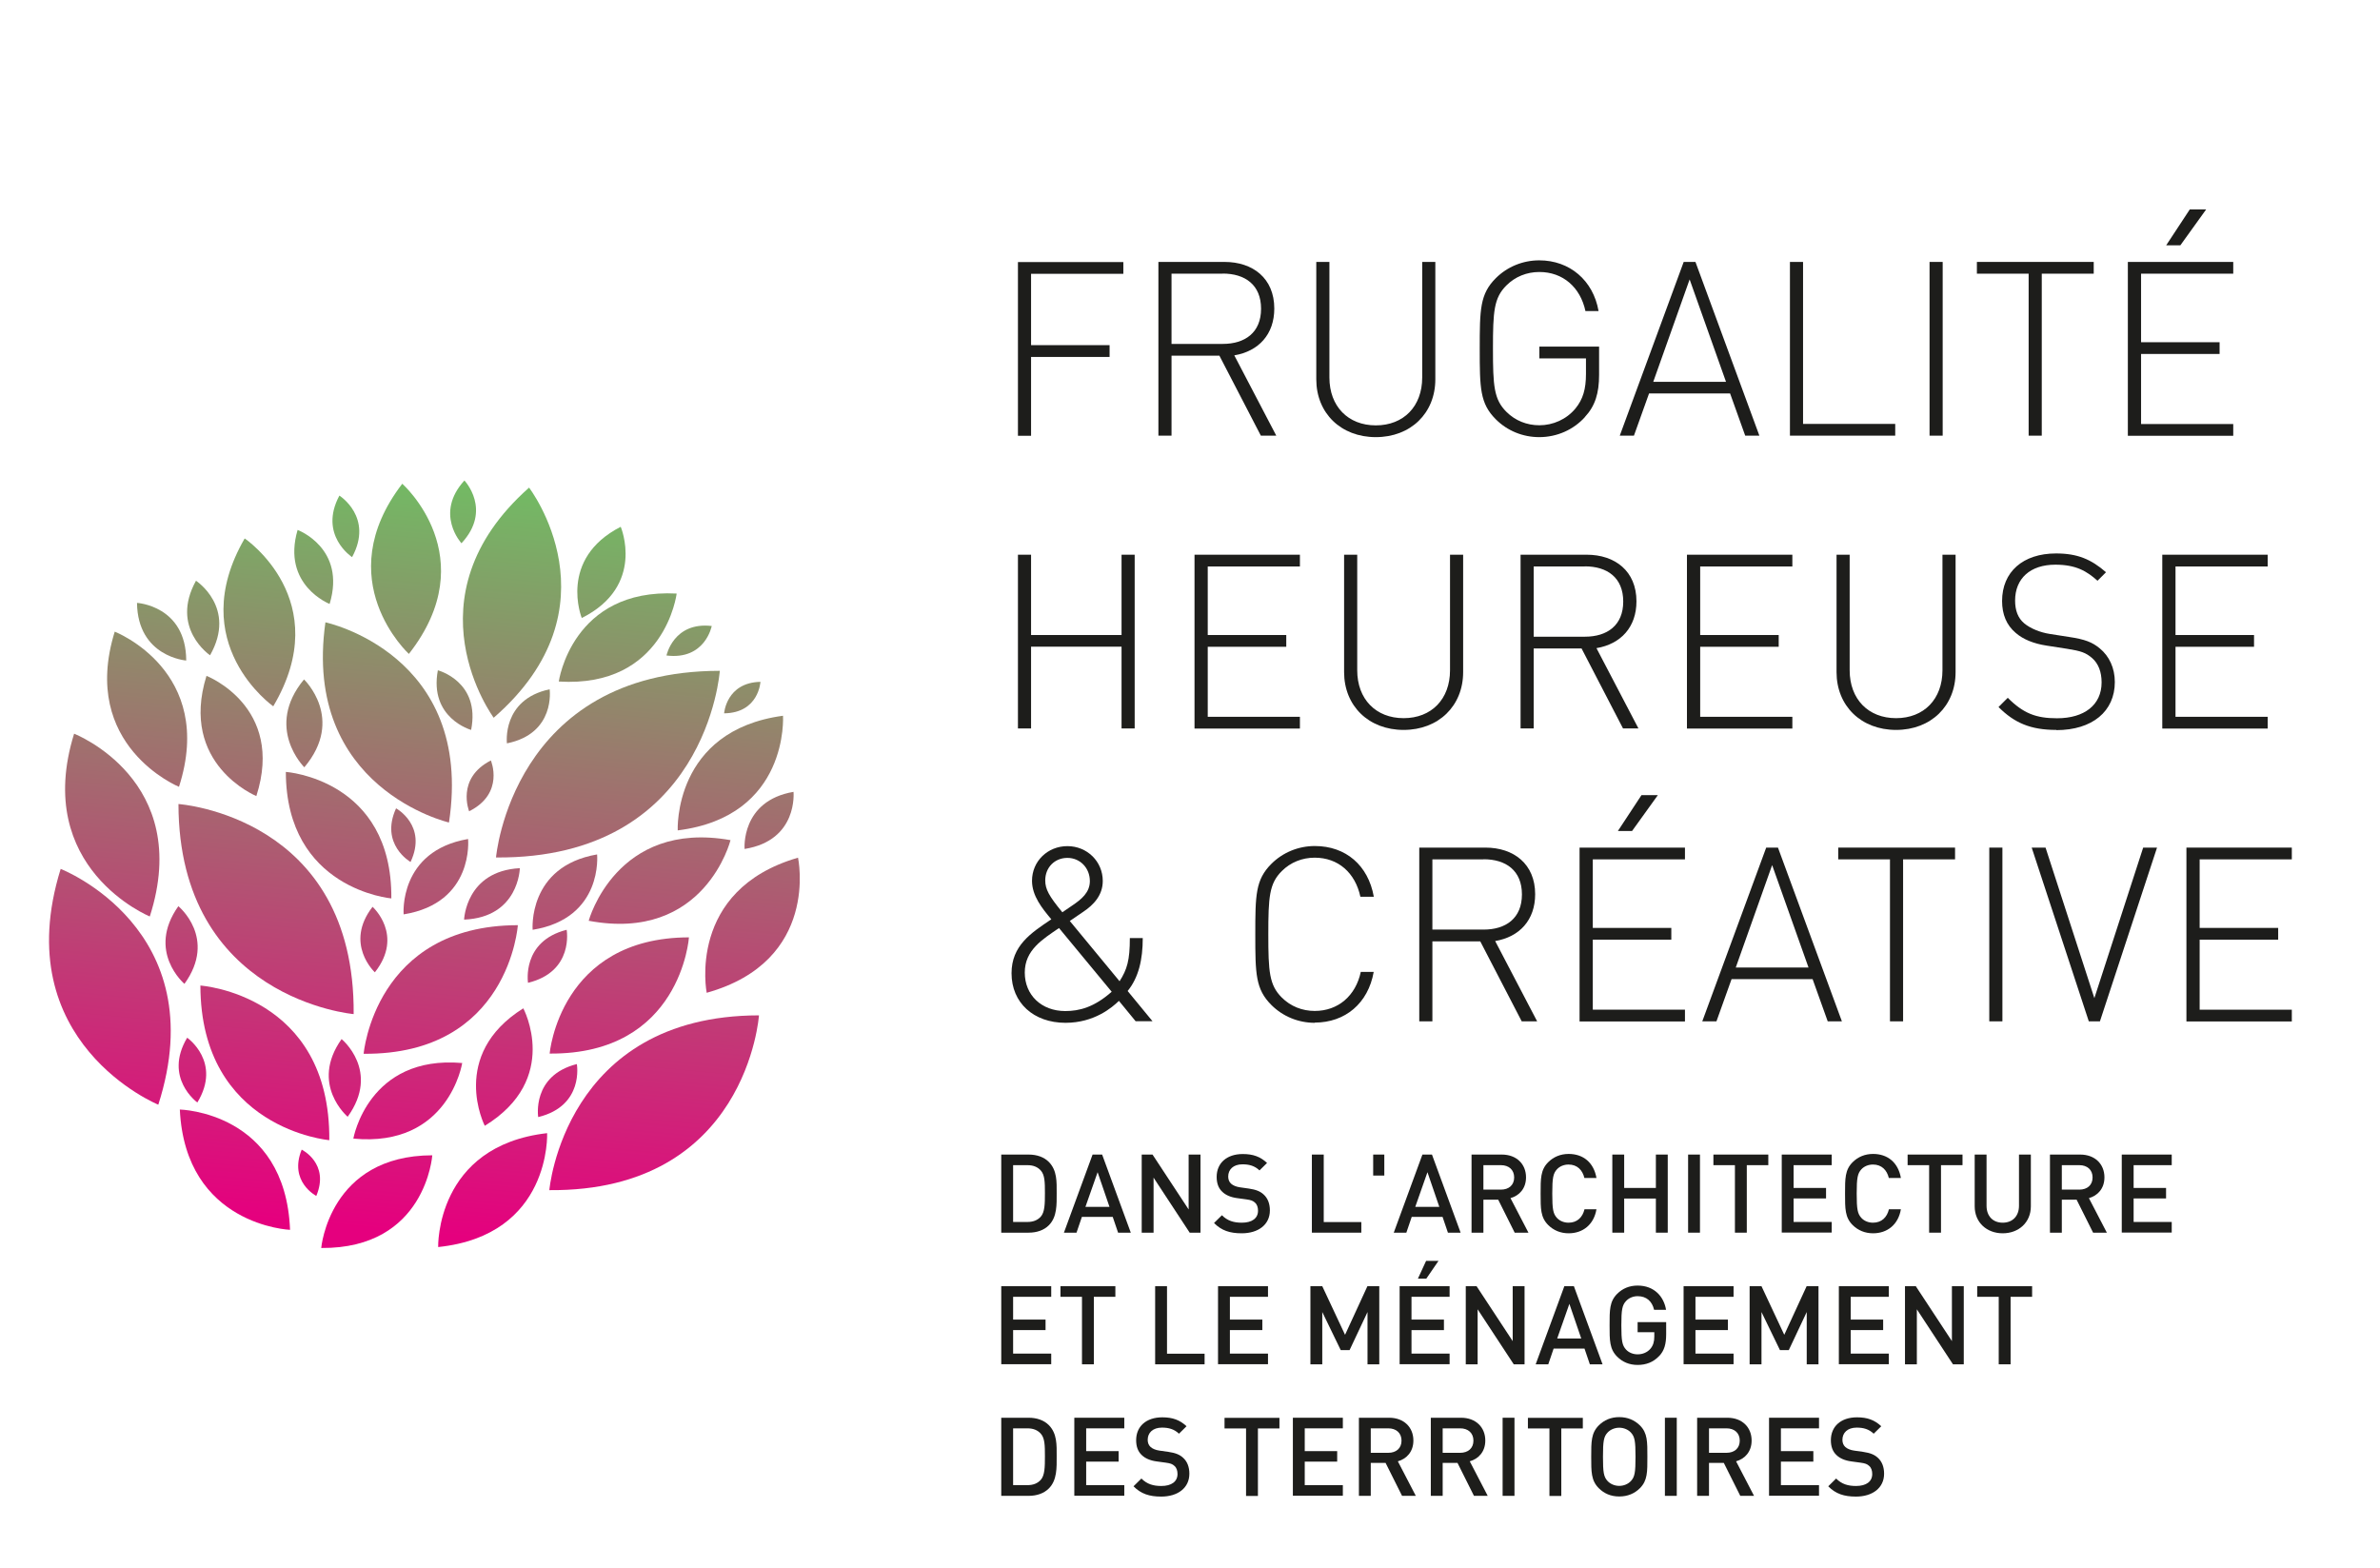 <?xml version="1.0" encoding="UTF-8"?> <svg xmlns="http://www.w3.org/2000/svg" xmlns:xlink="http://www.w3.org/1999/xlink" id="Calque_1" viewBox="0 0 226.72 149.36"><defs><style>.cls-1{fill:#1d1d1b;}.cls-2{fill:url(#Dégradé_sans_nom_2);}</style><linearGradient id="Dégradé_sans_nom_2" x1="-140.74" y1="179.28" x2="-140.74" y2="250.43" gradientTransform="translate(201.22 -118.85) rotate(5.4)" gradientUnits="userSpaceOnUse"><stop offset="0" stop-color="#73b964"></stop><stop offset="1" stop-color="#e5007e"></stop></linearGradient></defs><g><path class="cls-2" d="m52.33,113.37s1.42-16.63,19.97-16.65c0,0-1.14,16.8-19.97,16.65Z"></path><path class="cls-2" d="m52.36,100.36s.95-11.05,13.27-11.07c0,0-.76,11.17-13.27,11.07Z"></path><path class="cls-2" d="m56.08,87.71s2.6-9.63,13.51-7.68c0,0-2.45,9.76-13.51,7.68Z"></path><path class="cls-2" d="m67.32,94.57s-1.94-9.78,8.7-12.87c0,0,2.13,9.84-8.7,12.87Z"></path><path class="cls-2" d="m30.6,118.88s.76-8.81,10.58-8.83c0,0-.61,8.91-10.58,8.83Z"></path><path class="cls-2" d="m33.66,108.46s1.4-7.98,10.37-7.2c0,0-1.27,8.07-10.37,7.2Z"></path><path class="cls-2" d="m41.74,118.79s-.26-9.63,10.38-10.85c0,0,.43,9.72-10.38,10.85Z"></path><path class="cls-2" d="m34.64,100.38s1.05-12.23,14.69-12.25c0,0-.84,12.36-14.69,12.25Z"></path><path class="cls-2" d="m47.25,81.68s1.52-17.76,21.32-17.78c0,0-1.22,17.94-21.32,17.78Z"></path><path class="cls-2" d="m64.56,79.1s-.45-9.51,10.03-10.92c0,0,.62,9.59-10.03,10.92Z"></path><path class="cls-2" d="m27.63,117.15s-9.97-.39-10.5-11.46c0,0,10.06.21,10.5,11.46Z"></path><path class="cls-2" d="m31.37,108.61s-12.26-1.05-12.28-14.73c0,0,12.39.84,12.28,14.73Z"></path><path class="cls-2" d="m33.69,96.6s-16.66-1.43-16.69-20.01c0,0,16.84,1.15,16.69,20.01Z"></path><path class="cls-2" d="m37.28,85.58s-10.03-.86-10.05-12.05c0,0,10.14.69,10.05,12.05Z"></path><path class="cls-2" d="m42.77,78.35s-14.01-3.24-11.77-19.07c0,0,14.2,3.02,11.77,19.07Z"></path><path class="cls-2" d="m47.03,68.37s-8.47-11.43,3.37-21.92c0,0,8.75,11.39-3.37,21.92Z"></path><path class="cls-2" d="m15.08,105.23s-14.45-5.9-9.3-22.46c0,0,14.68,5.7,9.3,22.46Z"></path><path class="cls-2" d="m14.27,87.3s-11.2-4.57-7.21-17.41c0,0,11.38,4.42,7.21,17.41Z"></path><path class="cls-2" d="m24.42,75.83s-7.37-3.01-4.75-11.45c0,0,7.49,2.91,4.75,11.45Z"></path><path class="cls-2" d="m38.95,62.29s-7.67-7.03-.63-16.21c0,0,7.87,6.96.63,16.21Z"></path><path class="cls-2" d="m26.03,67.28s-8.52-5.98-2.72-15.99c0,0,8.7,5.88,2.72,15.99Z"></path><path class="cls-2" d="m17.05,74.95s-9.5-3.88-6.12-14.78c0,0,9.66,3.75,6.12,14.78Z"></path><path class="cls-2" d="m53.23,64.92s1.25-8.9,11.23-8.38c0,0-1.11,9.01-11.23,8.38Z"></path><path class="cls-2" d="m55.42,58.87s-2.28-5.62,3.71-8.69c0,0,2.4,5.63-3.71,8.69Z"></path><path class="cls-2" d="m44.69,77.28s-1.27-3.13,2.07-4.84c0,0,1.34,3.13-2.07,4.84Z"></path><path class="cls-2" d="m48.29,70.81s-.51-4.18,4.07-5.15c0,0,.59,4.21-4.07,5.15Z"></path><path class="cls-2" d="m44.88,69.53s-4.02-1.12-3.17-5.68c0,0,4.08,1.06,3.17,5.68Z"></path><path class="cls-2" d="m31.4,57.53s-4.59-1.79-3.05-7.05c0,0,4.66,1.73,3.05,7.05Z"></path><path class="cls-2" d="m33.54,53.07s-3.22-2.1-1.21-5.86c0,0,3.28,2.06,1.21,5.86Z"></path><path class="cls-2" d="m43.96,51.75s-2.6-2.82.28-5.98c0,0,2.67,2.8-.28,5.98Z"></path><path class="cls-2" d="m28.99,73.09s-3.83-3.77-.03-8.37c0,0,3.93,3.74.03,8.37Z"></path><path class="cls-2" d="m38.45,87.1s-.5-6.04,6.14-7.18c0,0,.61,6.09-6.14,7.18Z"></path><path class="cls-2" d="m39.11,82.11s-2.95-1.68-1.38-5.11c0,0,3.01,1.64,1.38,5.11Z"></path><path class="cls-2" d="m50.74,88.57s-.5-6.04,6.14-7.18c0,0,.61,6.09-6.14,7.18Z"></path><path class="cls-2" d="m70.93,80.87s-.38-4.58,4.66-5.44c0,0,.46,4.62-4.66,5.44Z"></path><path class="cls-2" d="m46.18,107.24s-3.45-6.73,3.67-11.19c0,0,3.6,6.73-3.67,11.19Z"></path><path class="cls-2" d="m35.71,92.62s-2.95-2.72-.22-6.24c0,0,3.02,2.69.22,6.24Z"></path><path class="cls-2" d="m50.3,93.62s-.64-3.96,3.68-5.05c0,0,.72,3.98-3.68,5.05Z"></path><path class="cls-2" d="m51.27,106.41s-.64-3.96,3.68-5.05c0,0,.72,3.98-3.68,5.05Z"></path><path class="cls-2" d="m18.8,105.02s-3.25-2.34-.97-6.17c0,0,3.32,2.31.97,6.17Z"></path><path class="cls-2" d="m44.21,87.6s.16-4.63,5.31-4.9c0,0-.08,4.68-5.31,4.9Z"></path><path class="cls-2" d="m17.74,62.92s-4.62-.34-4.69-5.49c0,0,4.67.26,4.69,5.49Z"></path><path class="cls-2" d="m20.01,62.42s-3.84-2.59-1.34-7.1c0,0,3.92,2.55,1.34,7.1Z"></path><path class="cls-2" d="m63.49,62.44s.67-3.23,4.31-2.81c0,0-.62,3.27-4.31,2.81Z"></path><path class="cls-2" d="m68.98,67.95s.2-2.93,3.46-3c0,0-.15,2.96-3.46,3Z"></path><path class="cls-2" d="m33.12,106.38s-3.64-3.08-.58-7.4c0,0,3.72,3.04.58,7.4Z"></path><path class="cls-2" d="m30.13,113.92s-2.64-1.36-1.39-4.41c0,0,2.69,1.32,1.39,4.41Z"></path><path class="cls-2" d="m17.57,93.72s-3.64-3.08-.58-7.4c0,0,3.72,3.04.58,7.4Z"></path></g><g><g><path class="cls-1" d="m98.22,26.07v6.81h7.48v1.12h-7.48v7.51h-1.25v-16.55h10.04v1.12h-8.78Z"></path><path class="cls-1" d="m120.11,41.5l-3.95-7.62h-4.56v7.62h-1.25v-16.55h6.3c2.7,0,4.74,1.56,4.74,4.44,0,2.46-1.49,4.07-3.81,4.46l4,7.65h-1.46Zm-3.63-15.43h-4.88v6.69h4.88c2.11,0,3.65-1.07,3.65-3.35s-1.53-3.35-3.65-3.35Z"></path><path class="cls-1" d="m131.06,41.64c-3.32,0-5.67-2.28-5.67-5.51v-11.18h1.25v11.01c0,2.74,1.77,4.56,4.42,4.56s4.42-1.81,4.42-4.56v-11.01h1.25v11.18c0,3.23-2.35,5.51-5.67,5.51Z"></path><path class="cls-1" d="m150.98,39.73c-1.09,1.21-2.67,1.91-4.35,1.91-1.56,0-3.04-.6-4.14-1.7-1.51-1.51-1.53-2.97-1.53-6.72s.02-5.21,1.53-6.72c1.09-1.09,2.58-1.7,4.14-1.7,2.9,0,5.14,1.91,5.65,4.83h-1.25c-.49-2.28-2.16-3.72-4.39-3.72-1.19,0-2.3.44-3.14,1.28-1.19,1.19-1.28,2.46-1.28,6.02s.09,4.83,1.28,6.02c.84.84,1.95,1.28,3.14,1.28,1.3,0,2.58-.56,3.44-1.6.72-.88,1-1.86,1-3.28v-1.49h-4.44v-1.12h5.69v2.7c0,1.72-.37,2.95-1.35,4Z"></path><path class="cls-1" d="m166.25,41.5l-1.44-4.02h-7.72l-1.44,4.02h-1.35l6.09-16.55h1.12l6.09,16.55h-1.35Zm-5.3-14.87l-3.46,9.74h6.93l-3.46-9.74Z"></path><path class="cls-1" d="m170.51,41.5v-16.55h1.25v15.43h8.78v1.12h-10.04Z"></path><path class="cls-1" d="m183.81,41.5v-16.55h1.25v16.55h-1.25Z"></path><path class="cls-1" d="m194.5,26.07v15.43h-1.25v-15.43h-4.93v-1.12h11.13v1.12h-4.95Z"></path><path class="cls-1" d="m202.7,41.5v-16.55h10.04v1.12h-8.78v6.53h7.48v1.12h-7.48v6.67h8.78v1.12h-10.04Zm5-18.13h-1.35l2.25-3.42h1.56l-2.46,3.42Z"></path><path class="cls-1" d="m106.84,69.39v-7.79h-8.62v7.79h-1.25v-16.55h1.25v7.65h8.62v-7.65h1.25v16.55h-1.25Z"></path><path class="cls-1" d="m113.79,69.39v-16.55h10.04v1.12h-8.78v6.53h7.48v1.12h-7.48v6.67h8.78v1.12h-10.04Z"></path><path class="cls-1" d="m133.71,69.53c-3.32,0-5.67-2.28-5.67-5.51v-11.18h1.25v11.01c0,2.74,1.77,4.56,4.42,4.56s4.42-1.81,4.42-4.56v-11.01h1.25v11.18c0,3.23-2.35,5.51-5.67,5.51Z"></path><path class="cls-1" d="m154.61,69.39l-3.95-7.62h-4.56v7.62h-1.25v-16.55h6.3c2.7,0,4.74,1.56,4.74,4.44,0,2.46-1.49,4.07-3.81,4.46l4,7.65h-1.46Zm-3.63-15.43h-4.88v6.69h4.88c2.11,0,3.65-1.07,3.65-3.35s-1.53-3.35-3.65-3.35Z"></path><path class="cls-1" d="m160.7,69.39v-16.55h10.04v1.12h-8.78v6.53h7.48v1.12h-7.48v6.67h8.78v1.12h-10.04Z"></path><path class="cls-1" d="m180.62,69.53c-3.32,0-5.67-2.28-5.67-5.51v-11.18h1.25v11.01c0,2.74,1.77,4.56,4.42,4.56s4.42-1.81,4.42-4.56v-11.01h1.25v11.18c0,3.23-2.35,5.51-5.67,5.51Z"></path><path class="cls-1" d="m195.89,69.53c-2.46,0-4-.67-5.51-2.18l.88-.88c1.49,1.49,2.7,1.95,4.69,1.95,2.6,0,4.25-1.26,4.25-3.42,0-.98-.3-1.79-.91-2.32-.6-.51-1.05-.67-2.39-.88l-1.93-.3c-1.25-.19-2.25-.6-2.95-1.21-.88-.74-1.3-1.77-1.3-3.04,0-2.77,1.98-4.53,5.14-4.53,2.05,0,3.35.56,4.76,1.79l-.81.81c-1.02-.91-2.04-1.53-4.02-1.53-2.39,0-3.83,1.32-3.83,3.42,0,.95.28,1.67.86,2.16.58.49,1.53.88,2.46,1.02l1.79.28c1.56.23,2.25.51,2.95,1.09.91.74,1.44,1.88,1.44,3.21,0,2.79-2.14,4.58-5.58,4.58Z"></path><path class="cls-1" d="m205.98,69.39v-16.55h10.04v1.12h-8.78v6.53h7.48v1.12h-7.48v6.67h8.78v1.12h-10.04Z"></path><path class="cls-1" d="m108.19,97.29l-1.6-1.95c-.65.63-2.35,2.09-5.09,2.09-3.04,0-5.14-1.91-5.14-4.72,0-2.63,1.84-3.83,3.79-5.14-.88-1.05-1.84-2.23-1.84-3.67,0-1.86,1.49-3.3,3.37-3.3s3.37,1.46,3.37,3.32c0,1.35-.86,2.28-1.91,2.97,0,0-.84.58-1.23.84l4.74,5.74c.72-1.12.98-2,.98-4.11h1.23c0,2.07-.4,3.76-1.44,5.04l2.37,2.88h-1.6Zm-7.32-8.88c-1.56,1.07-3.25,2.09-3.25,4.23s1.58,3.67,3.86,3.67c1.32,0,2.74-.35,4.42-1.84l-5.02-6.07Zm.81-6.69c-1.21,0-2.11.91-2.11,2.14,0,.84.35,1.49,1.63,3.04.3-.21.95-.65.95-.65.86-.58,1.67-1.23,1.67-2.32,0-1.25-.93-2.21-2.14-2.21Z"></path><path class="cls-1" d="m125.25,97.43c-1.56,0-3.04-.6-4.14-1.7-1.51-1.51-1.53-2.97-1.53-6.72s.02-5.21,1.53-6.72c1.09-1.09,2.58-1.7,4.14-1.7,2.95,0,5.09,1.84,5.62,4.83h-1.28c-.49-2.28-2.11-3.72-4.35-3.72-1.19,0-2.3.44-3.14,1.28-1.19,1.19-1.28,2.46-1.28,6.02s.09,4.83,1.28,6.02c.84.84,1.95,1.28,3.14,1.28,2.23,0,3.9-1.44,4.39-3.72h1.23c-.53,3-2.72,4.83-5.62,4.83Z"></path><path class="cls-1" d="m144.96,97.29l-3.95-7.62h-4.56v7.62h-1.25v-16.55h6.3c2.7,0,4.74,1.56,4.74,4.44,0,2.46-1.49,4.07-3.81,4.46l4,7.65h-1.46Zm-3.63-15.43h-4.88v6.69h4.88c2.11,0,3.65-1.07,3.65-3.35s-1.53-3.35-3.65-3.35Z"></path><path class="cls-1" d="m150.47,97.29v-16.55h10.04v1.12h-8.78v6.53h7.48v1.12h-7.48v6.67h8.78v1.12h-10.04Zm5-18.13h-1.35l2.25-3.42h1.56l-2.46,3.42Z"></path><path class="cls-1" d="m174.11,97.29l-1.44-4.02h-7.72l-1.44,4.02h-1.35l6.09-16.55h1.12l6.09,16.55h-1.35Zm-5.3-14.87l-3.46,9.74h6.93l-3.46-9.74Z"></path><path class="cls-1" d="m181.29,81.86v15.43h-1.25v-15.43h-4.93v-1.12h11.13v1.12h-4.95Z"></path><path class="cls-1" d="m189.5,97.29v-16.55h1.25v16.55h-1.25Z"></path><path class="cls-1" d="m200.05,97.29h-1.07l-5.44-16.55h1.32l4.65,14.34,4.65-14.34h1.32l-5.44,16.55Z"></path><path class="cls-1" d="m208.28,97.29v-16.55h10.04v1.12h-8.78v6.53h7.48v1.12h-7.48v6.67h8.78v1.12h-10.04Z"></path></g><g><path class="cls-1" d="m99.91,116.72c-.47.47-1.15.7-1.92.7h-2.61v-7.44h2.61c.77,0,1.45.23,1.92.7.8.81.75,1.89.75,2.97s.05,2.27-.75,3.07Zm-.77-5.23c-.31-.34-.73-.5-1.26-.5h-1.37v5.41h1.37c.53,0,.95-.16,1.26-.5.39-.43.4-1.23.4-2.26s-.01-1.72-.4-2.15Z"></path><path class="cls-1" d="m106.51,117.42l-.51-1.5h-2.94l-.51,1.5h-1.2l2.73-7.44h.91l2.73,7.44h-1.2Zm-1.95-5.76l-1.16,3.3h2.29l-1.13-3.3Z"></path><path class="cls-1" d="m113.33,117.42l-3.44-5.24v5.24h-1.13v-7.44h1.03l3.44,5.23v-5.23h1.13v7.44h-1.04Z"></path><path class="cls-1" d="m118.28,117.48c-1.12,0-1.92-.26-2.63-.98l.75-.74c.54.54,1.14.71,1.9.71.97,0,1.54-.42,1.54-1.14,0-.32-.09-.6-.29-.77-.19-.18-.38-.25-.82-.31l-.88-.12c-.61-.08-1.09-.29-1.41-.6-.37-.34-.54-.82-.54-1.42,0-1.3.94-2.18,2.49-2.18.98,0,1.67.25,2.31.85l-.72.71c-.46-.44-.99-.58-1.62-.58-.88,0-1.36.5-1.36,1.16,0,.27.08.51.28.69.19.17.49.29.84.34l.85.12c.69.1,1.08.27,1.39.55.41.36.61.89.61,1.53,0,1.37-1.12,2.18-2.68,2.18Z"></path><path class="cls-1" d="m124.97,117.42v-7.44h1.13v6.43h3.58v1.01h-4.71Z"></path><path class="cls-1" d="m130.81,111.98v-2h1.06v2h-1.06Z"></path><path class="cls-1" d="m137.93,117.42l-.51-1.5h-2.94l-.51,1.5h-1.2l2.73-7.44h.91l2.73,7.44h-1.2Zm-1.95-5.76l-1.16,3.3h2.29l-1.13-3.3Z"></path><path class="cls-1" d="m144.29,117.42l-1.57-3.14h-1.41v3.14h-1.13v-7.44h2.88c1.41,0,2.31.91,2.31,2.17,0,1.07-.65,1.75-1.48,1.98l1.71,3.29h-1.32Zm-1.31-6.43h-1.67v2.33h1.67c.75,0,1.26-.43,1.26-1.16s-.51-1.17-1.26-1.17Z"></path><path class="cls-1" d="m149.43,117.48c-.77,0-1.44-.28-1.95-.79-.73-.73-.72-1.56-.72-2.99s-.01-2.26.72-2.99c.51-.51,1.18-.79,1.95-.79,1.37,0,2.39.8,2.65,2.29h-1.15c-.18-.75-.68-1.28-1.51-1.28-.44,0-.84.17-1.1.45-.37.4-.45.83-.45,2.32s.08,1.92.45,2.32c.26.28.66.45,1.1.45.83,0,1.34-.52,1.52-1.28h1.14c-.25,1.48-1.31,2.29-2.65,2.29Z"></path><path class="cls-1" d="m157.74,117.42v-3.25h-3.02v3.25h-1.13v-7.44h1.13v3.18h3.02v-3.18h1.13v7.44h-1.13Z"></path><path class="cls-1" d="m160.81,117.42v-7.44h1.13v7.44h-1.13Z"></path><path class="cls-1" d="m166.4,110.99v6.43h-1.13v-6.43h-2.05v-1.01h5.23v1.01h-2.05Z"></path><path class="cls-1" d="m169.73,117.42v-7.44h4.76v1.01h-3.63v2.17h3.09v1h-3.09v2.24h3.63v1.01h-4.76Z"></path><path class="cls-1" d="m178.43,117.48c-.77,0-1.44-.28-1.95-.79-.73-.73-.72-1.56-.72-2.99s-.01-2.26.72-2.99c.51-.51,1.18-.79,1.95-.79,1.37,0,2.39.8,2.65,2.29h-1.15c-.18-.75-.68-1.28-1.51-1.28-.44,0-.84.17-1.1.45-.37.4-.45.83-.45,2.32s.08,1.92.45,2.32c.26.28.66.45,1.1.45.83,0,1.34-.52,1.52-1.28h1.14c-.25,1.48-1.31,2.29-2.65,2.29Z"></path><path class="cls-1" d="m184.9,110.99v6.43h-1.13v-6.43h-2.05v-1.01h5.23v1.01h-2.05Z"></path><path class="cls-1" d="m190.78,117.48c-1.52,0-2.67-1.03-2.67-2.57v-4.93h1.13v4.88c0,.99.61,1.61,1.54,1.61s1.55-.62,1.55-1.61v-4.88h1.13v4.93c0,1.54-1.16,2.57-2.68,2.57Z"></path><path class="cls-1" d="m199.39,117.42l-1.57-3.14h-1.41v3.14h-1.13v-7.44h2.88c1.41,0,2.31.91,2.31,2.17,0,1.07-.65,1.75-1.48,1.98l1.71,3.29h-1.32Zm-1.31-6.43h-1.67v2.33h1.67c.75,0,1.26-.43,1.26-1.16s-.51-1.17-1.26-1.17Z"></path><path class="cls-1" d="m202.12,117.42v-7.44h4.76v1.01h-3.63v2.17h3.09v1h-3.09v2.24h3.63v1.01h-4.76Z"></path><path class="cls-1" d="m95.38,129.96v-7.44h4.76v1.01h-3.63v2.17h3.09v1h-3.09v2.24h3.63v1.01h-4.76Z"></path><path class="cls-1" d="m104.2,123.53v6.43h-1.13v-6.43h-2.05v-1.01h5.23v1.01h-2.05Z"></path><path class="cls-1" d="m110.04,129.96v-7.44h1.13v6.43h3.58v1.01h-4.71Z"></path><path class="cls-1" d="m116.03,129.96v-7.44h4.76v1.01h-3.63v2.17h3.09v1h-3.09v2.24h3.63v1.01h-4.76Z"></path><path class="cls-1" d="m130.27,129.96v-4.98l-1.71,3.63h-.84l-1.76-3.63v4.98h-1.13v-7.44h1.13l2.17,4.63,2.13-4.63h1.13v7.44h-1.13Z"></path><path class="cls-1" d="m133.33,129.96v-7.44h4.76v1.01h-3.63v2.17h3.09v1h-3.09v2.24h3.63v1.01h-4.76Zm2.54-8.16h-.8l.78-1.69h1.18l-1.16,1.69Z"></path><path class="cls-1" d="m144.2,129.96l-3.44-5.24v5.24h-1.13v-7.44h1.03l3.44,5.23v-5.23h1.13v7.44h-1.04Z"></path><path class="cls-1" d="m151.45,129.96l-.51-1.5h-2.94l-.51,1.5h-1.2l2.73-7.44h.91l2.73,7.44h-1.2Zm-1.95-5.76l-1.16,3.3h2.29l-1.13-3.3Z"></path><path class="cls-1" d="m158.05,129.17c-.56.6-1.26.85-2.05.85s-1.44-.28-1.95-.79c-.73-.73-.72-1.56-.72-2.99s-.01-2.26.72-2.99c.51-.51,1.16-.79,1.95-.79,1.58,0,2.5,1.04,2.71,2.31h-1.14c-.19-.82-.73-1.3-1.57-1.3-.44,0-.84.18-1.1.46-.37.4-.45.82-.45,2.31s.08,1.92.45,2.32c.26.28.66.45,1.1.45.49,0,.92-.19,1.21-.52.27-.31.38-.69.38-1.17v-.42h-1.59v-.96h2.72v1.14c0,.96-.18,1.58-.67,2.1Z"></path><path class="cls-1" d="m160.38,129.96v-7.44h4.76v1.01h-3.63v2.17h3.09v1h-3.09v2.24h3.63v1.01h-4.76Z"></path><path class="cls-1" d="m172.11,129.96v-4.98l-1.71,3.63h-.84l-1.76-3.63v4.98h-1.13v-7.44h1.13l2.17,4.63,2.13-4.63h1.13v7.44h-1.13Z"></path><path class="cls-1" d="m175.17,129.96v-7.44h4.76v1.01h-3.63v2.17h3.09v1h-3.09v2.24h3.63v1.01h-4.76Z"></path><path class="cls-1" d="m186.04,129.96l-3.44-5.24v5.24h-1.13v-7.44h1.03l3.44,5.23v-5.23h1.13v7.44h-1.04Z"></path><path class="cls-1" d="m191.53,123.53v6.43h-1.13v-6.43h-2.05v-1.01h5.23v1.01h-2.05Z"></path><path class="cls-1" d="m99.91,141.79c-.47.47-1.15.7-1.92.7h-2.61v-7.44h2.61c.77,0,1.45.23,1.92.7.8.81.75,1.89.75,2.97s.05,2.27-.75,3.07Zm-.77-5.23c-.31-.34-.73-.5-1.26-.5h-1.37v5.41h1.37c.53,0,.95-.16,1.26-.5.39-.43.4-1.23.4-2.26s-.01-1.72-.4-2.15Z"></path><path class="cls-1" d="m102.34,142.49v-7.44h4.76v1.01h-3.63v2.17h3.09v1h-3.09v2.24h3.63v1.01h-4.76Z"></path><path class="cls-1" d="m110.61,142.56c-1.12,0-1.92-.26-2.63-.98l.75-.74c.54.54,1.14.71,1.9.71.97,0,1.54-.42,1.54-1.14,0-.32-.09-.6-.29-.77-.19-.18-.38-.25-.82-.31l-.88-.12c-.61-.08-1.09-.29-1.41-.6-.37-.34-.54-.82-.54-1.42,0-1.3.94-2.18,2.49-2.18.98,0,1.67.25,2.31.85l-.72.71c-.46-.44-.99-.58-1.62-.58-.88,0-1.36.5-1.36,1.16,0,.27.08.51.28.69.19.17.49.29.84.34l.85.12c.69.1,1.08.27,1.39.55.41.36.61.89.61,1.53,0,1.37-1.12,2.18-2.68,2.18Z"></path><path class="cls-1" d="m119.83,136.07v6.43h-1.13v-6.43h-2.05v-1.01h5.23v1.01h-2.05Z"></path><path class="cls-1" d="m123.16,142.49v-7.44h4.76v1.01h-3.63v2.17h3.09v1h-3.09v2.24h3.63v1.01h-4.76Z"></path><path class="cls-1" d="m133.56,142.49l-1.57-3.14h-1.41v3.14h-1.13v-7.44h2.88c1.41,0,2.31.91,2.31,2.17,0,1.07-.65,1.75-1.48,1.98l1.71,3.29h-1.32Zm-1.31-6.43h-1.67v2.33h1.67c.75,0,1.26-.43,1.26-1.16s-.51-1.17-1.26-1.17Z"></path><path class="cls-1" d="m140.41,142.49l-1.57-3.14h-1.41v3.14h-1.13v-7.44h2.88c1.41,0,2.31.91,2.31,2.17,0,1.07-.65,1.75-1.48,1.98l1.71,3.29h-1.32Zm-1.31-6.43h-1.67v2.33h1.67c.75,0,1.26-.43,1.26-1.16s-.51-1.17-1.26-1.17Z"></path><path class="cls-1" d="m143.14,142.49v-7.44h1.13v7.44h-1.13Z"></path><path class="cls-1" d="m148.73,136.07v6.43h-1.13v-6.43h-2.05v-1.01h5.23v1.01h-2.05Z"></path><path class="cls-1" d="m156.22,141.76c-.51.51-1.17.79-1.97.79s-1.44-.28-1.95-.79c-.73-.73-.72-1.56-.72-2.99s-.01-2.26.72-2.99c.51-.51,1.16-.79,1.95-.79s1.45.28,1.97.79c.73.73.71,1.56.71,2.99s.02,2.26-.71,2.99Zm-.86-5.3c-.26-.28-.67-.46-1.11-.46s-.85.18-1.11.46c-.37.4-.44.82-.44,2.31s.07,1.91.44,2.31c.26.28.67.46,1.11.46s.85-.18,1.11-.46c.37-.4.44-.82.44-2.31s-.07-1.91-.44-2.31Z"></path><path class="cls-1" d="m158.6,142.49v-7.44h1.13v7.44h-1.13Z"></path><path class="cls-1" d="m165.78,142.49l-1.57-3.14h-1.41v3.14h-1.13v-7.44h2.88c1.41,0,2.31.91,2.31,2.17,0,1.07-.65,1.75-1.48,1.98l1.71,3.29h-1.32Zm-1.31-6.43h-1.67v2.33h1.67c.75,0,1.26-.43,1.26-1.16s-.51-1.17-1.26-1.17Z"></path><path class="cls-1" d="m168.52,142.49v-7.44h4.76v1.01h-3.63v2.17h3.09v1h-3.09v2.24h3.63v1.01h-4.76Z"></path><path class="cls-1" d="m176.79,142.56c-1.12,0-1.92-.26-2.63-.98l.75-.74c.54.54,1.14.71,1.9.71.97,0,1.54-.42,1.54-1.14,0-.32-.09-.6-.29-.77-.19-.18-.38-.25-.82-.31l-.88-.12c-.61-.08-1.09-.29-1.41-.6-.37-.34-.54-.82-.54-1.42,0-1.3.94-2.18,2.49-2.18.98,0,1.67.25,2.31.85l-.72.71c-.46-.44-.99-.58-1.62-.58-.88,0-1.36.5-1.36,1.16,0,.27.08.51.28.69.19.17.49.29.84.34l.85.12c.69.1,1.08.27,1.39.55.41.36.61.89.61,1.53,0,1.37-1.12,2.18-2.68,2.18Z"></path></g></g></svg> 